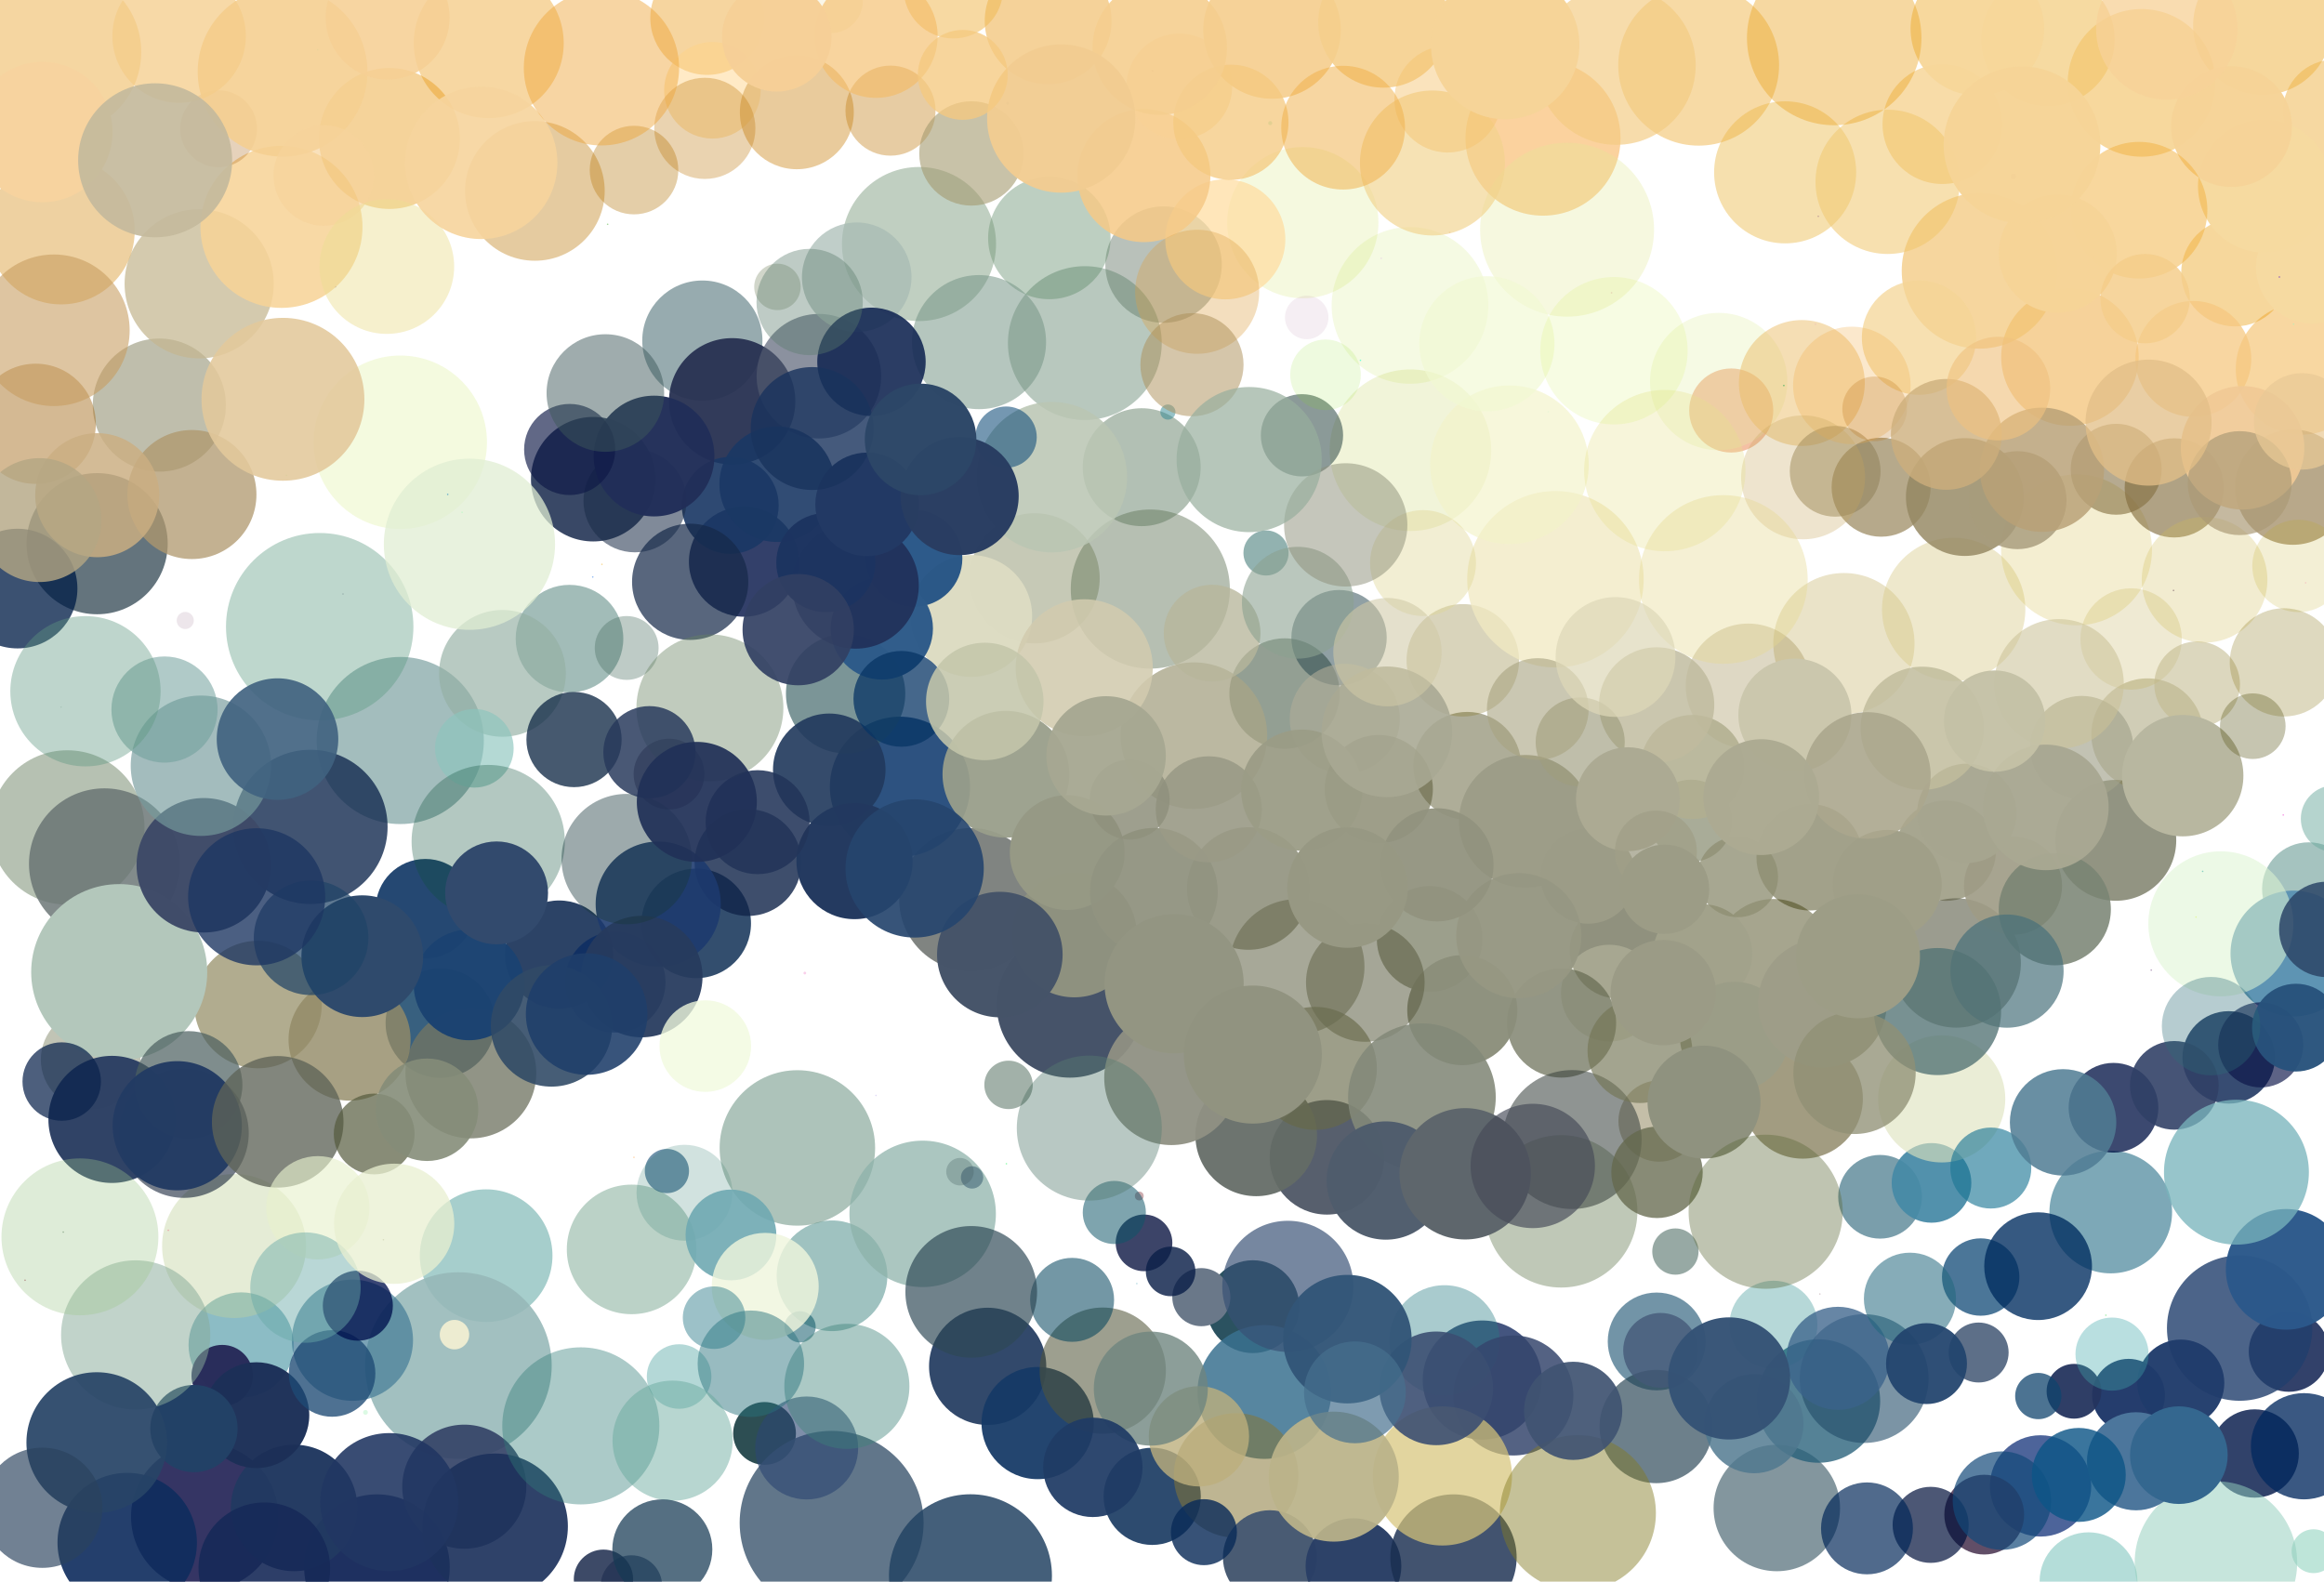 <?xml version="1.0" ?>
<svg xmlns="http://www.w3.org/2000/svg" version="1.1" width="3100" height="2110">
  <defs/>
  <g>
    <circle r="84.579" cx="1398.118" cy="27.883" stroke-width="2.0" fill="rgb(243, 197, 122)" opacity="0.762"/>
    <circle r="56.083" cx="2309.294" cy="547.626" stroke-width="2.0" fill="rgb(225, 87, 15)" opacity="0.378"/>
    <circle r="1.0" cx="447.353" cy="382.555" stroke-width="2.0" fill="rgb(73, 48, 166)" opacity="0.789"/>
    <circle r="73.666" cx="1713.503" cy="925.225" stroke-width="2.0" fill="rgb(44, 67, 44)" opacity="0.511"/>
    <circle r="71.983" cx="1957.168" cy="1021.704" stroke-width="2.0" fill="rgb(159, 158, 133)" opacity="0.843"/>
    <circle r="102.986" cx="89.762" cy="1103.893" stroke-width="2.0" fill="rgb(56, 85, 45)" opacity="0.367"/>
    <circle r="1.0" cx="1842.427" cy="344.646" stroke-width="2.0" fill="rgb(224, 144, 253)" opacity="0.32"/>
    <circle r="115.677" cx="533.911" cy="589.993" stroke-width="2.0" fill="rgb(172, 216, 7)" opacity="0.127"/>
    <circle r="71.719" cx="2981.252" cy="363.727" stroke-width="2.0" fill="rgb(233, 155, 7)" opacity="0.395"/>
    <circle r="94.191" cx="2459.607" cy="858.63" stroke-width="2.0" fill="rgb(215, 203, 151)" opacity="0.52"/>
    <circle r="1.0" cx="2427.505" cy="1726.288" stroke-width="2.0" fill="rgb(112, 69, 83)" opacity="0.285"/>
    <circle r="61.932" cx="1671.221" cy="1743.188" stroke-width="2.0" fill="rgb(43, 82, 96)" opacity="1.0"/>
    <circle r="65.242" cx="2209.827" cy="1789.571" stroke-width="2.0" fill="rgb(7, 67, 101)" opacity="0.57"/>
    <circle r="101.656" cx="2082.484" cy="1615.991" stroke-width="2.0" fill="rgb(42, 73, 14)" opacity="0.297"/>
    <circle r="100.672" cx="139.334" cy="1152.367" stroke-width="2.0" fill="rgb(104, 114, 114)" opacity="0.822"/>
    <circle r="88.791" cx="212.546" cy="540.428" stroke-width="2.0" fill="rgb(84, 81, 33)" opacity="0.374"/>
    <circle r="80.634" cx="2822.274" cy="1121.05" stroke-width="2.0" fill="rgb(133, 135, 115)" opacity="0.894"/>
    <circle r="66.325" cx="567.394" cy="1212.21" stroke-width="2.0" fill="rgb(19, 57, 102)" opacity="0.918"/>
    <circle r="30.094" cx="1688.733" cy="737.664" stroke-width="2.0" fill="rgb(93, 141, 138)" opacity="0.668"/>
    <circle r="75.841" cx="943.285" cy="24.066" stroke-width="2.0" fill="rgb(238, 178, 78)" opacity="0.541"/>
    <circle r="1.0" cx="1342.461" cy="1552.511" stroke-width="2.0" fill="rgb(95, 250, 136)" opacity="0.683"/>
    <circle r="89.222" cx="1686.561" cy="1857.025" stroke-width="2.0" fill="rgb(58, 113, 143)" opacity="0.851"/>
    <circle r="71.771" cx="759.654" cy="852.001" stroke-width="2.0" fill="rgb(82, 130, 122)" opacity="0.533"/>
    <circle r="64.599" cx="2158.476" cy="1267.518" stroke-width="2.0" fill="rgb(108, 109, 84)" opacity="0.753"/>
    <circle r="64.414" cx="950.301" cy="120.428" stroke-width="2.0" fill="rgb(255, 212, 134)" opacity="0.465"/>
    <circle r="78.645" cx="1522.926" cy="623.264" stroke-width="2.0" fill="rgb(99, 127, 102)" opacity="0.491"/>
    <circle r="97.659" cx="1427.173" cy="1339.982" stroke-width="2.0" fill="rgb(69, 82, 104)" opacity="0.992"/>
    <circle r="73.821" cx="1109.827" cy="1701.975" stroke-width="2.0" fill="rgb(50, 124, 120)" opacity="0.468"/>
    <circle r="84.346" cx="2370.107" cy="2011.761" stroke-width="2.0" fill="rgb(107, 130, 140)" opacity="0.839"/>
    <circle r="88.473" cx="648.476" cy="1675.128" stroke-width="2.0" fill="rgb(43, 137, 134)" opacity="0.415"/>
    <circle r="80.164" cx="936.873" cy="454.369" stroke-width="2.0" fill="rgb(101, 131, 137)" opacity="0.672"/>
    <circle r="1.0" cx="423.802" cy="66.412" stroke-width="2.0" fill="rgb(40, 254, 218)" opacity="0.545"/>
    <circle r="97.755" cx="1592.595" cy="981.409" stroke-width="2.0" fill="rgb(169, 165, 135)" opacity="0.778"/>
    <circle r="91.712" cx="2761.109" cy="476.353" stroke-width="2.0" fill="rgb(242, 188, 103)" opacity="0.662"/>
    <circle r="100.852" cx="1737.835" cy="297.07" stroke-width="2.0" fill="rgb(216, 232, 132)" opacity="0.255"/>
    <circle r="1.0" cx="1933.732" cy="309.94" stroke-width="2.0" fill="rgb(227, 103, 81)" opacity="0.344"/>
    <circle r="82.369" cx="2425.598" cy="1869.043" stroke-width="2.0" fill="rgb(39, 96, 121)" opacity="0.785"/>
    <circle r="86.822" cx="1380.083" cy="771.506" stroke-width="2.0" fill="rgb(185, 189, 166)" opacity="0.819"/>
    <circle r="99.466" cx="265.664" cy="378.638" stroke-width="2.0" fill="rgb(196, 183, 144)" opacity="0.727"/>
    <circle r="1.003" cx="1537.516" cy="94.604" stroke-width="2.0" fill="rgb(150, 56, 107)" opacity="0.79"/>
    <circle r="64.563" cx="2146.728" cy="1324.918" stroke-width="2.0" fill="rgb(201, 201, 174)" opacity="0.405"/>
    <circle r="72.947" cx="587.321" cy="1364.888" stroke-width="2.0" fill="rgb(27, 73, 108)" opacity="0.871"/>
    <circle r="77.663" cx="1552.076" cy="353.014" stroke-width="2.0" fill="rgb(128, 142, 130)" opacity="0.55"/>
    <circle r="63.597" cx="1786.171" cy="850.669" stroke-width="2.0" fill="rgb(34, 66, 75)" opacity="0.503"/>
    <circle r="68.912" cx="3114.215" cy="148.299" stroke-width="2.0" fill="rgb(237, 173, 56)" opacity="0.469"/>
    <circle r="73.406" cx="992.355" cy="749.344" stroke-width="2.0" fill="rgb(51, 64, 106)" opacity="1.0"/>
    <circle r="67.593" cx="2721.902" cy="1982.277" stroke-width="2.0" fill="rgb(0, 33, 111)" opacity="0.696"/>
    <circle r="97.11" cx="502.825" cy="2090.67" stroke-width="2.0" fill="rgb(30, 48, 96)" opacity="0.993"/>
    <circle r="66.992" cx="2595.519" cy="1134.832" stroke-width="2.0" fill="rgb(75, 74, 30)" opacity="0.492"/>
    <circle r="51.618" cx="2642.048" cy="1703.636" stroke-width="2.0" fill="rgb(18, 75, 119)" opacity="0.754"/>
    <circle r="91.582" cx="2292.555" cy="508.984" stroke-width="2.0" fill="rgb(226, 238, 167)" opacity="0.302"/>
    <circle r="80.082" cx="1634.444" cy="319.266" stroke-width="2.0" fill="rgb(255, 220, 158)" opacity="0.704"/>
    <circle r="81.761" cx="1665.204" cy="1185.313" stroke-width="2.0" fill="rgb(125, 127, 103)" opacity="0.768"/>
    <circle r="1.0" cx="1168.477" cy="1461.375" stroke-width="2.0" fill="rgb(84, 41, 213)" opacity="0.175"/>
    <circle r="66.452" cx="120.928" cy="1413.519" stroke-width="2.0" fill="rgb(157, 163, 139)" opacity="0.635"/>
    <circle r="1.074" cx="2791.998" cy="343.005" stroke-width="2.0" fill="rgb(249, 52, 114)" opacity="0.721"/>
    <circle r="75.539" cx="2209.222" cy="1903.086" stroke-width="2.0" fill="rgb(31, 60, 77)" opacity="0.649"/>
    <circle r="95.344" cx="1294.843" cy="1200.07" stroke-width="2.0" fill="rgb(95, 100, 97)" opacity="0.79"/>
    <circle r="102.599" cx="1447.062" cy="457.696" stroke-width="2.0" fill="rgb(87, 126, 103)" opacity="0.425"/>
    <circle r="58.921" cx="3007.508" cy="1939.048" stroke-width="2.0" fill="rgb(6, 26, 74)" opacity="0.824"/>
    <circle r="80.186" cx="2404.711" cy="1465.518" stroke-width="2.0" fill="rgb(100, 89, 45)" opacity="0.597"/>
    <circle r="37.793" cx="1526.015" cy="1658.054" stroke-width="2.0" fill="rgb(52, 61, 98)" opacity="0.96"/>
    <circle r="38.759" cx="1602.465" cy="1730.482" stroke-width="2.0" fill="rgb(106, 120, 137)" opacity="1.0"/>
    <circle r="1.0" cx="457.543" cy="792.431" stroke-width="2.0" fill="rgb(85, 74, 115)" opacity="0.329"/>
    <circle r="107.787" cx="1881.376" cy="600.641" stroke-width="2.0" fill="rgb(219, 226, 162)" opacity="0.41"/>
    <circle r="1.0" cx="511.455" cy="1653.886" stroke-width="2.0" fill="rgb(110, 115, 68)" opacity="0.622"/>
    <circle r="86.273" cx="2609.391" cy="1284.649" stroke-width="2.0" fill="rgb(88, 91, 68)" opacity="0.601"/>
    <circle r="87.277" cx="628.083" cy="1431.379" stroke-width="2.0" fill="rgb(113, 118, 100)" opacity="0.776"/>
    <circle r="72.168" cx="745.75" cy="1273.453" stroke-width="2.0" fill="rgb(14, 41, 81)" opacity="0.872"/>
    <circle r="81.258" cx="1295.502" cy="821.763" stroke-width="2.0" fill="rgb(221, 220, 194)" opacity="0.981"/>
    <circle r="71.008" cx="2413.945" cy="1143.616" stroke-width="2.0" fill="rgb(97, 95, 57)" opacity="0.588"/>
    <circle r="62.239" cx="3079.658" cy="1185.929" stroke-width="2.0" fill="rgb(96, 149, 143)" opacity="0.564"/>
    <circle r="78.179" cx="1317.432" cy="1822.77" stroke-width="2.0" fill="rgb(40, 64, 100)" opacity="0.946"/>
    <circle r="100.008" cx="651.935" cy="57.583" stroke-width="2.0" fill="rgb(232, 147, 1)" opacity="0.365"/>
    <circle r="55.825" cx="2507.819" cy="1596.566" stroke-width="2.0" fill="rgb(0, 70, 94)" opacity="0.52"/>
    <circle r="103.787" cx="2640.524" cy="361.321" stroke-width="2.0" fill="rgb(242, 196, 114)" opacity="0.685"/>
    <circle r="42.583" cx="835.925" cy="864.417" stroke-width="2.0" fill="rgb(70, 106, 92)" opacity="0.348"/>
    <circle r="83.936" cx="3059.244" cy="1272.063" stroke-width="2.0" fill="rgb(94, 148, 179)" opacity="1.0"/>
    <circle r="74.812" cx="2864.448" cy="979.803" stroke-width="2.0" fill="rgb(132, 124, 62)" opacity="0.375"/>
    <circle r="53.126" cx="2576.461" cy="1578.044" stroke-width="2.0" fill="rgb(70, 137, 166)" opacity="0.933"/>
    <circle r="93.5" cx="1200.443" cy="1049.613" stroke-width="2.0" fill="rgb(0, 45, 101)" opacity="0.824"/>
    <circle r="87.582" cx="3069.878" cy="492.304" stroke-width="2.0" fill="rgb(236, 150, 9)" opacity="0.381"/>
    <circle r="61.685" cx="2972.872" cy="1410.629" stroke-width="2.0" fill="rgb(2, 28, 77)" opacity="0.787"/>
    <circle r="98.257" cx="273.064" cy="2023.299" stroke-width="2.0" fill="rgb(0, 0, 60)" opacity="0.792"/>
    <circle r="85.051" cx="344.199" cy="1340.098" stroke-width="2.0" fill="rgb(96, 85, 25)" opacity="0.486"/>
    <circle r="58.69" cx="2365.607" cy="1767.229" stroke-width="2.0" fill="rgb(0, 118, 119)" opacity="0.289"/>
    <circle r="76.398" cx="1770.033" cy="1543.948" stroke-width="2.0" fill="rgb(78, 87, 101)" opacity="0.947"/>
    <circle r="70.22" cx="321.727" cy="1794.291" stroke-width="2.0" fill="rgb(87, 157, 170)" opacity="0.681"/>
    <circle r="1.0" cx="81.459" cy="943.334" stroke-width="2.0" fill="rgb(99, 133, 124)" opacity="0.21"/>
    <circle r="98.197" cx="81.509" cy="307.889" stroke-width="2.0" fill="rgb(210, 133, 6)" opacity="0.375"/>
    <circle r="70.53" cx="1907.052" cy="1252.613" stroke-width="2.0" fill="rgb(121, 124, 99)" opacity="0.732"/>
    <circle r="95.6" cx="2606.03" cy="812.993" stroke-width="2.0" fill="rgb(215, 200, 132)" opacity="0.412"/>
    <circle r="111.485" cx="533.899" cy="987.868" stroke-width="2.0" fill="rgb(61, 116, 116)" opacity="0.472"/>
    <circle r="84.287" cx="976.617" cy="535.367" stroke-width="2.0" fill="rgb(40, 50, 82)" opacity="0.953"/>
    <circle r="83.046" cx="791.306" cy="639.269" stroke-width="2.0" fill="rgb(47, 62, 94)" opacity="0.949"/>
    <circle r="1.0" cx="790.677" cy="769.74" stroke-width="2.0" fill="rgb(52, 127, 230)" opacity="0.545"/>
    <circle r="117.422" cx="159.017" cy="1296.867" stroke-width="2.0" fill="rgb(179, 199, 187)" opacity="1.0"/>
    <circle r="66.05" cx="2509.266" cy="649.96" stroke-width="2.0" fill="rgb(174, 160, 127)" opacity="0.899"/>
    <circle r="64.846" cx="1536.931" cy="1996.194" stroke-width="2.0" fill="rgb(44, 74, 110)" opacity="0.991"/>
    <circle r="64.552" cx="1219.164" cy="744.901" stroke-width="2.0" fill="rgb(34, 81, 132)" opacity="0.949"/>
    <circle r="1.0" cx="2869.551" cy="1294.17" stroke-width="2.0" fill="rgb(154, 130, 167)" opacity="0.765"/>
    <circle r="79.59" cx="1127.966" cy="925.44" stroke-width="2.0" fill="rgb(54, 93, 97)" opacity="0.654"/>
    <circle r="67.638" cx="2842.701" cy="852.478" stroke-width="2.0" fill="rgb(195, 175, 88)" opacity="0.264"/>
    <circle r="72.808" cx="2082.976" cy="1364.751" stroke-width="2.0" fill="rgb(101, 106, 82)" opacity="0.703"/>
    <circle r="83.406" cx="2332.022" cy="915.297" stroke-width="2.0" fill="rgb(146, 127, 60)" opacity="0.297"/>
    <circle r="94.148" cx="129.555" cy="725.31" stroke-width="2.0" fill="rgb(64, 83, 94)" opacity="0.808"/>
    <circle r="53.566" cx="3053.185" cy="1803.17" stroke-width="2.0" fill="rgb(1, 19, 70)" opacity="0.803"/>
    <circle r="1.0" cx="2929.264" cy="1223.426" stroke-width="2.0" fill="rgb(233, 255, 64)" opacity="0.835"/>
    <circle r="3.603" cx="2685.656" cy="235.218" stroke-width="2.0" fill="rgb(94, 88, 105)" opacity="0.648"/>
    <circle r="1.0" cx="84.387" cy="1643.66" stroke-width="2.0" fill="rgb(104, 132, 116)" opacity="0.703"/>
    <circle r="76.89" cx="3058.431" cy="649.893" stroke-width="2.0" fill="rgb(106, 73, 10)" opacity="0.475"/>
    <circle r="54.806" cx="2255.886" cy="1094.926" stroke-width="2.0" fill="rgb(114, 119, 86)" opacity="0.607"/>
    <circle r="1.059" cx="2149.643" cy="390.622" stroke-width="2.0" fill="rgb(204, 64, 135)" opacity="0.299"/>
    <circle r="81.683" cx="1399.726" cy="317.49" stroke-width="2.0" fill="rgb(90, 134, 100)" opacity="0.402"/>
    <circle r="41.876" cx="1019.82" cy="1912.272" stroke-width="2.0" fill="rgb(17, 54, 60)" opacity="0.877"/>
    <circle r="67.222" cx="820.53" cy="1310.289" stroke-width="2.0" fill="rgb(6, 41, 99)" opacity="0.711"/>
    <circle r="69.439" cx="2257.699" cy="1023.177" stroke-width="2.0" fill="rgb(177, 174, 143)" opacity="0.871"/>
    <circle r="81.797" cx="2815.555" cy="1616.927" stroke-width="2.0" fill="rgb(70, 131, 152)" opacity="0.696"/>
    <circle r="86.427" cx="842.509" cy="1666.776" stroke-width="2.0" fill="rgb(105, 156, 133)" opacity="0.456"/>
    <circle r="83.47" cx="1432.985" cy="1247.023" stroke-width="2.0" fill="rgb(142, 145, 127)" opacity="1.0"/>
    <circle r="30.866" cx="2234.828" cy="1669.641" stroke-width="2.0" fill="rgb(77, 109, 100)" opacity="0.584"/>
    <circle r="29.494" cx="889.601" cy="1562.222" stroke-width="2.0" fill="rgb(29, 82, 122)" opacity="0.632"/>
    <circle r="57.177" cx="2930.783" cy="912.885" stroke-width="2.0" fill="rgb(193, 184, 139)" opacity="0.556"/>
    <circle r="73.85" cx="625.751" cy="1313.889" stroke-width="2.0" fill="rgb(27, 66, 113)" opacity="0.983"/>
    <circle r="122.661" cx="1109.317" cy="2031.549" stroke-width="2.0" fill="rgb(69, 94, 117)" opacity="0.847"/>
    <circle r="68.207" cx="1176.28" cy="838.375" stroke-width="2.0" fill="rgb(45, 90, 137)" opacity="0.979"/>
    <circle r="75.991" cx="1062.892" cy="149.766" stroke-width="2.0" fill="rgb(218, 168, 91)" opacity="0.6"/>
    <circle r="88.536" cx="2034.681" cy="1095.726" stroke-width="2.0" fill="rgb(157, 157, 136)" opacity="0.997"/>
    <circle r="96.719" cx="2962.384" cy="1232.42" stroke-width="2.0" fill="rgb(221, 244, 209)" opacity="0.553"/>
    <circle r="74.821" cx="3084.184" cy="356.817" stroke-width="2.0" fill="rgb(246, 218, 161)" opacity="1.0"/>
    <circle r="68.842" cx="2776.802" cy="997.203" stroke-width="2.0" fill="rgb(161, 161, 138)" opacity="0.651"/>
    <circle r="106.122" cx="1534.415" cy="785.845" stroke-width="2.0" fill="rgb(97, 116, 87)" opacity="0.46"/>
    <circle r="96.032" cx="312.251" cy="1662.268" stroke-width="2.0" fill="rgb(191, 208, 157)" opacity="0.412"/>
    <circle r="124.447" cx="611.473" cy="1821.708" stroke-width="2.0" fill="rgb(150, 184, 184)" opacity="0.886"/>
    <circle r="47.232" cx="892.431" cy="1032.669" stroke-width="2.0" fill="rgb(37, 0, 16)" opacity="0.484"/>
    <circle r="84.383" cx="392.315" cy="2011.684" stroke-width="2.0" fill="rgb(34, 57, 97)" opacity="0.983"/>
    <circle r="102.881" cx="414.131" cy="1103.099" stroke-width="2.0" fill="rgb(19, 43, 80)" opacity="0.801"/>
    <circle r="88.739" cx="1525.808" cy="234.264" stroke-width="2.0" fill="rgb(245, 201, 135)" opacity="0.854"/>
    <circle r="92.567" cx="3018.005" cy="34.079" stroke-width="2.0" fill="rgb(239, 180, 72)" opacity="0.537"/>
    <circle r="63.446" cx="2118.455" cy="1168.811" stroke-width="2.0" fill="rgb(156, 156, 135)" opacity="1.0"/>
    <circle r="102.784" cx="1225.864" cy="325.548" stroke-width="2.0" fill="rgb(118, 151, 119)" opacity="0.454"/>
    <circle r="83.064" cx="1092.341" cy="501.859" stroke-width="2.0" fill="rgb(81, 90, 112)" opacity="0.666"/>
    <circle r="59.838" cx="2819.205" cy="1477.803" stroke-width="2.0" fill="rgb(0, 18, 69)" opacity="0.765"/>
    <circle r="64.647" cx="974.051" cy="674.181" stroke-width="2.0" fill="rgb(26, 56, 100)" opacity="0.907"/>
    <circle r="125.0" cx="426.456" cy="836.062" stroke-width="2.0" fill="rgb(91, 153, 127)" opacity="0.393"/>
    <circle r="1.0" cx="802.923" cy="752.852" stroke-width="2.0" fill="rgb(246, 206, 115)" opacity="0.771"/>
    <circle r="11.41" cx="247.098" cy="827.765" stroke-width="2.0" fill="rgb(149, 108, 140)" opacity="0.169"/>
    <circle r="108.091" cx="375.44" cy="302.648" stroke-width="2.0" fill="rgb(247, 211, 152)" opacity="0.864"/>
    <circle r="60.078" cx="1187.864" cy="147.598" stroke-width="2.0" fill="rgb(193, 123, 16)" opacity="0.386"/>
    <circle r="86.257" cx="245.538" cy="1511.774" stroke-width="2.0" fill="rgb(13, 27, 49)" opacity="0.572"/>
    <circle r="79.092" cx="2365.59" cy="1278.375" stroke-width="2.0" fill="rgb(60, 57, 7)" opacity="0.455"/>
    <circle r="84.563" cx="1341.807" cy="1032.912" stroke-width="2.0" fill="rgb(153, 158, 138)" opacity="0.949"/>
    <circle r="76.245" cx="2559.789" cy="450.432" stroke-width="2.0" fill="rgb(244, 213, 150)" opacity="0.741"/>
    <circle r="42.651" cx="1108.229" cy="1.552" stroke-width="2.0" fill="rgb(202, 176, 46)" opacity="0.104"/>
    <circle r="83.963" cx="2403.5" cy="510.952" stroke-width="2.0" fill="rgb(233, 186, 100)" opacity="0.484"/>
    <circle r="86.072" cx="255.999" cy="659.726" stroke-width="2.0" fill="rgb(176, 152, 109)" opacity="0.752"/>
    <circle r="65.453" cx="2685.167" cy="1181.621" stroke-width="2.0" fill="rgb(159, 156, 134)" opacity="0.911"/>
    <circle r="74.791" cx="2740.912" cy="1212.981" stroke-width="2.0" fill="rgb(121, 132, 115)" opacity="0.867"/>
    <circle r="73.056" cx="928.702" cy="1231.869" stroke-width="2.0" fill="rgb(48, 75, 108)" opacity="0.984"/>
    <circle r="74.832" cx="1384.094" cy="1898.47" stroke-width="2.0" fill="rgb(22, 58, 102)" opacity="0.939"/>
    <circle r="1.0" cx="2379.485" cy="514.324" stroke-width="2.0" fill="rgb(75, 176, 97)" opacity="0.819"/>
    <circle r="1.034" cx="2065.256" cy="549.445" stroke-width="2.0" fill="rgb(72, 243, 191)" opacity="0.195"/>
    <circle r="100.648" cx="2769.906" cy="733.541" stroke-width="2.0" fill="rgb(213, 191, 83)" opacity="0.262"/>
    <circle r="73.392" cx="1950.531" cy="1347.599" stroke-width="2.0" fill="rgb(139, 142, 123)" opacity="0.962"/>
    <circle r="84.79" cx="149.35" cy="1493.354" stroke-width="2.0" fill="rgb(44, 64, 99)" opacity="0.98"/>
    <circle r="79.468" cx="1977.22" cy="1841.064" stroke-width="2.0" fill="rgb(68, 85, 127)" opacity="1.0"/>
    <circle r="75.504" cx="2677.149" cy="1295.528" stroke-width="2.0" fill="rgb(71, 112, 122)" opacity="0.69"/>
    <circle r="81.098" cx="1675.656" cy="1514.681" stroke-width="2.0" fill="rgb(100, 108, 103)" opacity="0.938"/>
    <circle r="84.545" cx="670.228" cy="898.293" stroke-width="2.0" fill="rgb(149, 175, 163)" opacity="0.667"/>
    <circle r="56.753" cx="3015.651" cy="1393.906" stroke-width="2.0" fill="rgb(11, 20, 73)" opacity="0.663"/>
    <circle r="59.129" cx="2900.351" cy="1447.93" stroke-width="2.0" fill="rgb(48, 64, 102)" opacity="0.893"/>
    <circle r="78.582" cx="2620.91" cy="663.078" stroke-width="2.0" fill="rgb(149, 135, 98)" opacity="0.828"/>
    <circle r="73.581" cx="1926.795" cy="1788.128" stroke-width="2.0" fill="rgb(36, 122, 131)" opacity="0.394"/>
    <circle r="96.938" cx="2987.458" cy="1771.774" stroke-width="2.0" fill="rgb(33, 63, 108)" opacity="0.804"/>
    <circle r="71.233" cx="997.736" cy="1150.708" stroke-width="2.0" fill="rgb(17, 36, 74)" opacity="0.807"/>
    <circle r="84.768" cx="2590.083" cy="1465.982" stroke-width="2.0" fill="rgb(221, 226, 189)" opacity="0.625"/>
    <circle r="77.279" cx="2925.72" cy="478.824" stroke-width="2.0" fill="rgb(246, 200, 128)" opacity="0.736"/>
    <circle r="58.555" cx="3062.569" cy="1370.928" stroke-width="2.0" fill="rgb(40, 82, 123)" opacity="0.964"/>
    <circle r="77.054" cx="1036.656" cy="645.99" stroke-width="2.0" fill="rgb(26, 56, 101)" opacity="0.896"/>
    <circle r="75.009" cx="1951.265" cy="880.895" stroke-width="2.0" fill="rgb(135, 119, 40)" opacity="0.316"/>
    <circle r="79.8" cx="2590.928" cy="165.669" stroke-width="2.0" fill="rgb(235, 156, 11)" opacity="0.353"/>
    <circle r="48.616" cx="2839.296" cy="1861.415" stroke-width="2.0" fill="rgb(30, 55, 104)" opacity="0.968"/>
    <circle r="65.363" cx="2691.185" cy="667.241" stroke-width="2.0" fill="rgb(168, 156, 124)" opacity="0.822"/>
    <circle r="81.404" cx="466.304" cy="1386.916" stroke-width="2.0" fill="rgb(147, 138, 103)" opacity="0.81"/>
    <circle r="51.294" cx="291.59" cy="171.786" stroke-width="2.0" fill="rgb(170, 102, 24)" opacity="0.295"/>
    <circle r="20.845" cx="1067.189" cy="1770.095" stroke-width="2.0" fill="rgb(0, 78, 97)" opacity="0.511"/>
    <circle r="96.231" cx="2517.935" cy="242.587" stroke-width="2.0" fill="rgb(240, 198, 108)" opacity="0.542"/>
    <circle r="108.7" cx="1294.498" cy="2102.134" stroke-width="2.0" fill="rgb(36, 67, 99)" opacity="0.849"/>
    <circle r="68.706" cx="846.989" cy="668.13" stroke-width="2.0" fill="rgb(26, 44, 72)" opacity="0.551"/>
    <circle r="40.967" cx="296.372" cy="1835.119" stroke-width="2.0" fill="rgb(40, 44, 90)" opacity="0.987"/>
    <circle r="89.576" cx="1562.514" cy="1438.012" stroke-width="2.0" fill="rgb(143, 145, 131)" opacity="0.948"/>
    <circle r="66.284" cx="2623.509" cy="1085.076" stroke-width="2.0" fill="rgb(166, 165, 143)" opacity="0.957"/>
    <circle r="29.246" cx="3086.073" cy="2069.385" stroke-width="2.0" fill="rgb(82, 185, 155)" opacity="0.377"/>
    <circle r="117.685" cx="2074.823" cy="772.762" stroke-width="2.0" fill="rgb(241, 233, 194)" opacity="0.768"/>
    <circle r="1.0" cx="810.557" cy="299.207" stroke-width="2.0" fill="rgb(86, 179, 67)" opacity="0.532"/>
    <circle r="89.444" cx="1305.909" cy="456.406" stroke-width="2.0" fill="rgb(116, 147, 133)" opacity="0.53"/>
    <circle r="10.117" cx="1557.88" cy="549.707" stroke-width="2.0" fill="rgb(47, 133, 146)" opacity="0.502"/>
    <circle r="2.692" cx="1694.354" cy="164.243" stroke-width="2.0" fill="rgb(70, 194, 139)" opacity="0.429"/>
    <circle r="73.048" cx="1142.774" cy="369.827" stroke-width="2.0" fill="rgb(167, 187, 179)" opacity="0.708"/>
    <circle r="63.96" cx="913.047" cy="1591.187" stroke-width="2.0" fill="rgb(53, 129, 114)" opacity="0.223"/>
    <circle r="64.528" cx="1616.849" cy="844.634" stroke-width="2.0" fill="rgb(183, 182, 155)" opacity="0.777"/>
    <circle r="70.611" cx="341.944" cy="1887.925" stroke-width="2.0" fill="rgb(28, 48, 87)" opacity="0.975"/>
    <circle r="43.064" cx="905.856" cy="1836.355" stroke-width="2.0" fill="rgb(118, 185, 183)" opacity="0.543"/>
    <circle r="73.401" cx="1793.816" cy="958.964" stroke-width="2.0" fill="rgb(176, 172, 152)" opacity="0.597"/>
    <circle r="1.0" cx="2425.433" cy="288.568" stroke-width="2.0" fill="rgb(83, 45, 171)" opacity="0.678"/>
    <circle r="60.643" cx="2822.77" cy="626.029" stroke-width="2.0" fill="rgb(107, 82, 30)" opacity="0.49"/>
    <circle r="83.066" cx="1648.791" cy="1968.323" stroke-width="2.0" fill="rgb(135, 118, 53)" opacity="0.538"/>
    <circle r="79.109" cx="1821.2" cy="1310.703" stroke-width="2.0" fill="rgb(91, 93, 65)" opacity="0.543"/>
    <circle r="66.388" cx="1271.703" cy="-15.087" stroke-width="2.0" fill="rgb(240, 185, 86)" opacity="0.55"/>
    <circle r="80.059" cx="2018.69" cy="1861.639" stroke-width="2.0" fill="rgb(53, 70, 109)" opacity="0.846"/>
    <circle r="71.807" cx="251.53" cy="1447.355" stroke-width="2.0" fill="rgb(76, 96, 95)" opacity="0.714"/>
    <circle r="82.168" cx="2564.112" cy="971.539" stroke-width="2.0" fill="rgb(193, 188, 157)" opacity="0.849"/>
    <circle r="53.21" cx="2646.765" cy="2020.608" stroke-width="2.0" fill="rgb(65, 42, 72)" opacity="0.826"/>
    <circle r="76.566" cx="1423.578" cy="1137.378" stroke-width="2.0" fill="rgb(150, 153, 133)" opacity="0.996"/>
    <circle r="66.155" cx="2900.255" cy="650.863" stroke-width="2.0" fill="rgb(131, 108, 61)" opacity="0.63"/>
    <circle r="1.0" cx="3040.461" cy="369.54" stroke-width="2.0" fill="rgb(110, 44, 194)" opacity="0.692"/>
    <circle r="76.895" cx="2209.788" cy="940.436" stroke-width="2.0" fill="rgb(191, 186, 158)" opacity="0.831"/>
    <circle r="82.017" cx="1754.529" cy="1425.282" stroke-width="2.0" fill="rgb(103, 105, 72)" opacity="0.644"/>
    <circle r="85.176" cx="1539.182" cy="1189.716" stroke-width="2.0" fill="rgb(146, 148, 129)" opacity="0.954"/>
    <circle r="83.442" cx="877.993" cy="1206.095" stroke-width="2.0" fill="rgb(29, 58, 111)" opacity="0.887"/>
    <circle r="77.519" cx="920.631" cy="776.164" stroke-width="2.0" fill="rgb(21, 41, 73)" opacity="0.713"/>
    <circle r="91.766" cx="1696.745" cy="39.979" stroke-width="2.0" fill="rgb(245, 203, 136)" opacity="0.861"/>
    <circle r="93.002" cx="169.696" cy="2057.878" stroke-width="2.0" fill="rgb(15, 44, 94)" opacity="0.907"/>
    <circle r="36.521" cx="2766.519" cy="1856.034" stroke-width="2.0" fill="rgb(36, 52, 94)" opacity="0.948"/>
    <circle r="83.809" cx="2940.701" cy="773.479" stroke-width="2.0" fill="rgb(208, 185, 86)" opacity="0.281"/>
    <circle r="84.39" cx="1141.208" cy="780.978" stroke-width="2.0" fill="rgb(28, 32, 71)" opacity="0.667"/>
    <circle r="1.0" cx="2964.162" cy="1070.488" stroke-width="2.0" fill="rgb(240, 255, 79)" opacity="0.489"/>
    <circle r="70.743" cx="1612.381" cy="1079.678" stroke-width="2.0" fill="rgb(154, 154, 134)" opacity="0.91"/>
    <circle r="1.0" cx="3075.48" cy="777.496" stroke-width="2.0" fill="rgb(253, 156, 208)" opacity="0.458"/>
    <circle r="82.236" cx="1168.522" cy="48.339" stroke-width="2.0" fill="rgb(245, 187, 102)" opacity="0.629"/>
    <circle r="69.611" cx="1295.797" cy="204.701" stroke-width="2.0" fill="rgb(164, 154, 112)" opacity="0.609"/>
    <circle r="62.632" cx="1693.885" cy="2077.378" stroke-width="2.0" fill="rgb(73, 91, 115)" opacity="1.0"/>
    <circle r="66.15" cx="1101.608" cy="750.572" stroke-width="2.0" fill="rgb(29, 52, 96)" opacity="0.989"/>
    <circle r="63.864" cx="1805.383" cy="2089.313" stroke-width="2.0" fill="rgb(42, 63, 102)" opacity="0.982"/>
    <circle r="100.384" cx="1403.1" cy="636.533" stroke-width="2.0" fill="rgb(186, 197, 179)" opacity="0.865"/>
    <circle r="103.696" cx="1063.625" cy="1531.406" stroke-width="2.0" fill="rgb(86, 131, 112)" opacity="0.481"/>
    <circle r="105.771" cx="2013.44" cy="619.963" stroke-width="2.0" fill="rgb(243, 243, 200)" opacity="0.649"/>
    <circle r="66.908" cx="1599.241" cy="1916.116" stroke-width="2.0" fill="rgb(189, 176, 126)" opacity="0.797"/>
    <circle r="1.0" cx="2421.657" cy="432.554" stroke-width="2.0" fill="rgb(207, 64, 184)" opacity="0.142"/>
    <circle r="84.248" cx="1938.813" cy="2077.816" stroke-width="2.0" fill="rgb(26, 47, 81)" opacity="0.823"/>
    <circle r="63.506" cx="765.701" cy="986.605" stroke-width="2.0" fill="rgb(26, 49, 76)" opacity="0.802"/>
    <circle r="50.733" cx="2575.31" cy="2034.243" stroke-width="2.0" fill="rgb(0, 17, 59)" opacity="0.7"/>
    <circle r="85.872" cx="2486.638" cy="1839.114" stroke-width="2.0" fill="rgb(33, 74, 103)" opacity="0.593"/>
    <circle r="59.436" cx="2107.858" cy="989.914" stroke-width="2.0" fill="rgb(158, 156, 127)" opacity="0.658"/>
    <circle r="66.103" cx="2271.243" cy="1272.359" stroke-width="2.0" fill="rgb(162, 162, 139)" opacity="1.0"/>
    <circle r="54.197" cx="2213.013" cy="1495.595" stroke-width="2.0" fill="rgb(164, 155, 121)" opacity="0.645"/>
    <circle r="103.414" cx="2058.214" cy="184.305" stroke-width="2.0" fill="rgb(245, 138, 0)" opacity="0.382"/>
    <circle r="94.755" cx="2381.222" cy="229.922" stroke-width="2.0" fill="rgb(240, 202, 116)" opacity="0.581"/>
    <circle r="89.702" cx="271.86" cy="1154.331" stroke-width="2.0" fill="rgb(62, 75, 104)" opacity="0.981"/>
    <circle r="80.19" cx="47.64" cy="565.368" stroke-width="2.0" fill="rgb(171, 118, 42)" opacity="0.506"/>
    <circle r="90.113" cx="1729.972" cy="1289.624" stroke-width="2.0" fill="rgb(106, 108, 80)" opacity="0.589"/>
    <circle r="58.074" cx="2908.955" cy="1845.116" stroke-width="2.0" fill="rgb(32, 60, 107)" opacity="0.962"/>
    <circle r="109.621" cx="78.773" cy="69.315" stroke-width="2.0" fill="rgb(229, 144, 0)" opacity="0.368"/>
    <circle r="88.631" cx="3020.548" cy="248.24" stroke-width="2.0" fill="rgb(246, 218, 160)" opacity="1.0"/>
    <circle r="66.05" cx="2339.725" cy="1899.358" stroke-width="2.0" fill="rgb(79, 120, 143)" opacity="0.835"/>
    <circle r="107.272" cx="2265.853" cy="87.01" stroke-width="2.0" fill="rgb(240, 178, 66)" opacity="0.473"/>
    <circle r="80.539" cx="872.452" cy="608.385" stroke-width="2.0" fill="rgb(33, 47, 88)" opacity="0.974"/>
    <circle r="86.175" cx="236.441" cy="1501.798" stroke-width="2.0" fill="rgb(35, 59, 100)" opacity="0.965"/>
    <circle r="104.53" cx="1880.815" cy="407.454" stroke-width="2.0" fill="rgb(183, 221, 49)" opacity="0.135"/>
    <circle r="30.853" cx="2718.879" cy="1862.417" stroke-width="2.0" fill="rgb(16, 68, 109)" opacity="0.743"/>
    <circle r="88.925" cx="2731.883" cy="52.617" stroke-width="2.0" fill="rgb(242, 198, 109)" opacity="0.642"/>
    <circle r="72.299" cx="1162.456" cy="482.716" stroke-width="2.0" fill="rgb(23, 42, 85)" opacity="0.908"/>
    <circle r="91.427" cx="1446.274" cy="890.881" stroke-width="2.0" fill="rgb(209, 203, 174)" opacity="0.877"/>
    <circle r="86.398" cx="2746.538" cy="912.324" stroke-width="2.0" fill="rgb(203, 193, 151)" opacity="0.568"/>
    <circle r="116.023" cx="2090.355" cy="306.405" stroke-width="2.0" fill="rgb(225, 231, 148)" opacity="0.304"/>
    <circle r="58.259" cx="258.709" cy="1905.793" stroke-width="2.0" fill="rgb(34, 65, 102)" opacity="1.0"/>
    <circle r="89.089" cx="2637.596" cy="38.247" stroke-width="2.0" fill="rgb(246, 214, 153)" opacity="0.964"/>
    <circle r="70.852" cx="3073.305" cy="1929.366" stroke-width="2.0" fill="rgb(2, 41, 95)" opacity="0.775"/>
    <circle r="60.546" cx="975.043" cy="1647.507" stroke-width="2.0" fill="rgb(111, 168, 177)" opacity="0.902"/>
    <circle r="82.373" cx="2991.393" cy="597.393" stroke-width="2.0" fill="rgb(240, 202, 150)" opacity="0.927"/>
    <circle r="1.0" cx="33.423" cy="1707.899" stroke-width="2.0" fill="rgb(158, 47, 77)" opacity="0.638"/>
    <circle r="68.754" cx="2451.745" cy="1812.091" stroke-width="2.0" fill="rgb(59, 99, 139)" opacity="0.771"/>
    <circle r="53.995" cx="2655.526" cy="1558.233" stroke-width="2.0" fill="rgb(30, 119, 150)" opacity="0.629"/>
    <circle r="3.166" cx="487.509" cy="1884.193" stroke-width="2.0" fill="rgb(165, 242, 186)" opacity="0.394"/>
    <circle r="94.016" cx="519.412" cy="184.75" stroke-width="2.0" fill="rgb(232, 148, 11)" opacity="0.411"/>
    <circle r="83.734" cx="1333.691" cy="1273.448" stroke-width="2.0" fill="rgb(69, 83, 105)" opacity="0.986"/>
    <circle r="69.338" cx="2987.569" cy="644.521" stroke-width="2.0" fill="rgb(172, 154, 118)" opacity="0.688"/>
    <circle r="93.641" cx="268.007" cy="1021.541" stroke-width="2.0" fill="rgb(118, 155, 157)" opacity="0.666"/>
    <circle r="114.202" cx="626.206" cy="726.05" stroke-width="2.0" fill="rgb(224, 237, 211)" opacity="0.736"/>
    <circle r="82.757" cx="619.313" cy="1983.311" stroke-width="2.0" fill="rgb(52, 68, 103)" opacity="0.921"/>
    <circle r="83.453" cx="2025.964" cy="1248.245" stroke-width="2.0" fill="rgb(150, 151, 131)" opacity="0.971"/>
    <circle r="87.144" cx="1845.477" cy="29.823" stroke-width="2.0" fill="rgb(245, 207, 141)" opacity="0.896"/>
    <circle r="69.304" cx="2171.482" cy="1066.197" stroke-width="2.0" fill="rgb(172, 170, 147)" opacity="1.0"/>
    <circle r="84.194" cx="1471.003" cy="1828.528" stroke-width="2.0" fill="rgb(81, 85, 57)" opacity="0.566"/>
    <circle r="1.0" cx="382.093" cy="634.138" stroke-width="2.0" fill="rgb(157, 255, 158)" opacity="0.66"/>
    <circle r="82.739" cx="129.712" cy="660.61" stroke-width="2.0" fill="rgb(203, 174, 130)" opacity="0.837"/>
    <circle r="97.095" cx="660.409" cy="2036.157" stroke-width="2.0" fill="rgb(29, 49, 92)" opacity="0.916"/>
    <circle r="80.827" cx="470.117" cy="1787.949" stroke-width="2.0" fill="rgb(68, 124, 152)" opacity="0.707"/>
    <circle r="72.159" cx="1839.161" cy="1052.629" stroke-width="2.0" fill="rgb(104, 104, 71)" opacity="0.637"/>
    <circle r="70.518" cx="1573.119" cy="115.219" stroke-width="2.0" fill="rgb(249, 209, 150)" opacity="0.563"/>
    <circle r="97.671" cx="1230.75" cy="1619.363" stroke-width="2.0" fill="rgb(141, 177, 169)" opacity="0.732"/>
    <circle r="75.058" cx="1106.158" cy="1026.964" stroke-width="2.0" fill="rgb(34, 58, 93)" opacity="0.908"/>
    <circle r="63.886" cx="1202.331" cy="932.301" stroke-width="2.0" fill="rgb(7, 53, 100)" opacity="0.748"/>
    <circle r="92.828" cx="1566.163" cy="1312.371" stroke-width="2.0" fill="rgb(147, 149, 130)" opacity="1.0"/>
    <circle r="108.636" cx="377.424" cy="532.679" stroke-width="2.0" fill="rgb(227, 201, 155)" opacity="0.881"/>
    <circle r="81.033" cx="856.078" cy="1302.814" stroke-width="2.0" fill="rgb(39, 59, 94)" opacity="0.939"/>
    <circle r="1.0" cx="2938.151" cy="1162.463" stroke-width="2.0" fill="rgb(105, 196, 178)" opacity="0.757"/>
    <circle r="63.67" cx="3103.759" cy="1239.875" stroke-width="2.0" fill="rgb(45, 70, 104)" opacity="0.859"/>
    <circle r="76.841" cx="1641.869" cy="163.13" stroke-width="2.0" fill="rgb(244, 201, 127)" opacity="0.752"/>
    <circle r="104.769" cx="774.759" cy="1902.199" stroke-width="2.0" fill="rgb(48, 124, 120)" opacity="0.404"/>
    <circle r="82.863" cx="2723.789" cy="626.677" stroke-width="2.0" fill="rgb(184, 161, 119)" opacity="0.835"/>
    <circle r="82.735" cx="1596.907" cy="389.241" stroke-width="2.0" fill="rgb(221, 162, 67)" opacity="0.344"/>
    <circle r="92.826" cx="1924.026" cy="1968.968" stroke-width="2.0" fill="rgb(215, 197, 121)" opacity="0.712"/>
    <circle r="61.631" cx="3065.972" cy="754.984" stroke-width="2.0" fill="rgb(190, 167, 24)" opacity="0.181"/>
    <circle r="113.207" cx="376.935" cy="95.722" stroke-width="2.0" fill="rgb(245, 207, 145)" opacity="0.896"/>
    <circle r="59.08" cx="845.722" cy="226.896" stroke-width="2.0" fill="rgb(207, 167, 99)" opacity="0.555"/>
    <circle r="57.746" cx="442.983" cy="1832.266" stroke-width="2.0" fill="rgb(30, 74, 116)" opacity="0.783"/>
    <circle r="67.852" cx="2051.243" cy="945.891" stroke-width="2.0" fill="rgb(169, 164, 129)" opacity="0.606"/>
    <circle r="60.551" cx="2447.953" cy="628.715" stroke-width="2.0" fill="rgb(141, 126, 86)" opacity="0.504"/>
    <circle r="82.656" cx="517.054" cy="23.414" stroke-width="2.0" fill="rgb(246, 208, 148)" opacity="0.876"/>
    <circle r="40.909" cx="1342.022" cy="583.17" stroke-width="2.0" fill="rgb(18, 77, 122)" opacity="0.584"/>
    <circle r="1.0" cx="845.631" cy="1543.922" stroke-width="2.0" fill="rgb(255, 167, 78)" opacity="0.474"/>
    <circle r="98.499" cx="2856.648" cy="110.545" stroke-width="2.0" fill="rgb(242, 197, 108)" opacity="0.667"/>
    <circle r="69.094" cx="1156.645" cy="672.852" stroke-width="2.0" fill="rgb(34, 57, 100)" opacity="1.0"/>
    <circle r="48.759" cx="2817.252" cy="1806.454" stroke-width="2.0" fill="rgb(64, 168, 170)" opacity="0.365"/>
    <circle r="75.449" cx="1916.836" cy="1153.733" stroke-width="2.0" fill="rgb(146, 147, 127)" opacity="0.947"/>
    <circle r="76.046" cx="1535.084" cy="1852.487" stroke-width="2.0" fill="rgb(111, 133, 127)" opacity="0.794"/>
    <circle r="96.694" cx="1910.733" cy="217.436" stroke-width="2.0" fill="rgb(242, 210, 140)" opacity="0.65"/>
    <circle r="80.461" cx="3049.517" cy="1693.362" stroke-width="2.0" fill="rgb(43, 88, 138)" opacity="0.976"/>
    <circle r="77.484" cx="1139.847" cy="1148.734" stroke-width="2.0" fill="rgb(35, 57, 95)" opacity="0.992"/>
    <circle r="28.992" cx="1743.026" cy="423.489" stroke-width="2.0" fill="rgb(150, 86, 136)" opacity="0.101"/>
    <circle r="72.813" cx="2313.615" cy="1382.576" stroke-width="2.0" fill="rgb(155, 157, 135)" opacity="1.0"/>
    <circle r="87.75" cx="370.426" cy="1496.575" stroke-width="2.0" fill="rgb(94, 100, 88)" opacity="0.775"/>
    <circle r="1.0" cx="1516.412" cy="1712.396" stroke-width="2.0" fill="rgb(59, 158, 179)" opacity="0.37"/>
    <circle r="67.078" cx="431.914" cy="234.14" stroke-width="2.0" fill="rgb(246, 210, 155)" opacity="0.679"/>
    <circle r="98.472" cx="1896.728" cy="1463.683" stroke-width="2.0" fill="rgb(131, 137, 121)" opacity="0.884"/>
    <circle r="72.183" cx="3046.469" cy="883.646" stroke-width="2.0" fill="rgb(142, 122, 32)" opacity="0.287"/>
    <circle r="78.356" cx="2470.174" cy="514.169" stroke-width="2.0" fill="rgb(239, 172, 75)" opacity="0.285"/>
    <circle r="52.44" cx="632.731" cy="998.255" stroke-width="2.0" fill="rgb(140, 197, 189)" opacity="0.65"/>
    <circle r="84.069" cx="2865.949" cy="563.816" stroke-width="2.0" fill="rgb(226, 191, 135)" opacity="0.76"/>
    <circle r="71.346" cx="1020.705" cy="1716.073" stroke-width="2.0" fill="rgb(239, 246, 221)" opacity="0.813"/>
    <circle r="1.914" cx="1344.105" cy="137.91" stroke-width="2.0" fill="rgb(107, 154, 161)" opacity="0.7"/>
    <circle r="41.026" cx="842.248" cy="2115.878" stroke-width="2.0" fill="rgb(43, 56, 96)" opacity="0.659"/>
    <circle r="68.923" cx="423.969" cy="1611.229" stroke-width="2.0" fill="rgb(232, 241, 206)" opacity="0.633"/>
    <circle r="80.861" cx="1736.388" cy="1054.159" stroke-width="2.0" fill="rgb(155, 156, 134)" opacity="0.947"/>
    <circle r="80.596" cx="2976.607" cy="168.889" stroke-width="2.0" fill="rgb(246, 212, 152)" opacity="0.981"/>
    <circle r="82.642" cx="2405.151" cy="636.818" stroke-width="2.0" fill="rgb(199, 167, 91)" opacity="0.298"/>
    <circle r="78.902" cx="1848.529" cy="1574.892" stroke-width="2.0" fill="rgb(79, 92, 108)" opacity="0.978"/>
    <circle r="87.127" cx="1849.979" cy="976.283" stroke-width="2.0" fill="rgb(169, 169, 147)" opacity="0.889"/>
    <circle r="61.435" cx="2547.699" cy="1732.586" stroke-width="2.0" fill="rgb(34, 104, 125)" opacity="0.545"/>
    <circle r="87.458" cx="1717.842" cy="1716.055" stroke-width="2.0" fill="rgb(56, 81, 117)" opacity="0.687"/>
    <circle r="69.351" cx="1010.581" cy="1096.823" stroke-width="2.0" fill="rgb(35, 53, 89)" opacity="0.878"/>
    <circle r="72.642" cx="2517.398" cy="1179.863" stroke-width="2.0" fill="rgb(160, 159, 136)" opacity="1.0"/>
    <circle r="60.77" cx="759.888" cy="599.646" stroke-width="2.0" fill="rgb(13, 23, 69)" opacity="0.65"/>
    <circle r="92.665" cx="2097.11" cy="1520.224" stroke-width="2.0" fill="rgb(56, 65, 62)" opacity="0.562"/>
    <circle r="65.238" cx="2785.898" cy="2109.431" stroke-width="2.0" fill="rgb(141, 204, 197)" opacity="0.649"/>
    <circle r="1.0" cx="1540.309" cy="2132.844" stroke-width="2.0" fill="rgb(233, 216, 101)" opacity="0.847"/>
    <circle r="1.0" cx="1814.722" cy="480.702" stroke-width="2.0" fill="rgb(80, 255, 212)" opacity="0.8"/>
    <circle r="75.808" cx="1915.778" cy="1852.125" stroke-width="2.0" fill="rgb(60, 79, 114)" opacity="0.895"/>
    <circle r="44.026" cx="1605.908" cy="2044.015" stroke-width="2.0" fill="rgb(11, 43, 89)" opacity="0.813"/>
    <circle r="1.0" cx="224.482" cy="1641.274" stroke-width="2.0" fill="rgb(244, 44, 88)" opacity="0.352"/>
    <circle r="68.808" cx="1589.973" cy="486.517" stroke-width="2.0" fill="rgb(172, 142, 86)" opacity="0.502"/>
    <circle r="99.529" cx="180.98" cy="1780.878" stroke-width="2.0" fill="rgb(137, 171, 153)" opacity="0.516"/>
    <circle r="14.928" cx="1296.638" cy="1570.724" stroke-width="2.0" fill="rgb(63, 100, 116)" opacity="0.567"/>
    <circle r="18.355" cx="1280.534" cy="1563.112" stroke-width="2.0" fill="rgb(67, 91, 93)" opacity="0.291"/>
    <circle r="85.741" cx="1797.253" cy="1786.49" stroke-width="2.0" fill="rgb(50, 85, 119)" opacity="0.963"/>
    <circle r="89.824" cx="515.986" cy="355.61" stroke-width="2.0" fill="rgb(236, 222, 146)" opacity="0.459"/>
    <circle r="91.151" cx="2853.264" cy="280.449" stroke-width="2.0" fill="rgb(240, 178, 66)" opacity="0.519"/>
    <circle r="1.831" cx="1073.56" cy="1298.116" stroke-width="2.0" fill="rgb(238, 128, 198)" opacity="0.363"/>
    <circle r="75.405" cx="2394.223" cy="954.038" stroke-width="2.0" fill="rgb(203, 199, 173)" opacity="1.0"/>
    <circle r="80.952" cx="2911.532" cy="1034.789" stroke-width="2.0" fill="rgb(184, 183, 160)" opacity="0.997"/>
    <circle r="79.823" cx="23.429" cy="785.195" stroke-width="2.0" fill="rgb(0, 29, 71)" opacity="0.769"/>
    <circle r="5.891" cx="1519.685" cy="1595.549" stroke-width="2.0" fill="rgb(174, 122, 127)" opacity="0.619"/>
    <circle r="30.98" cx="1037.021" cy="382.725" stroke-width="2.0" fill="rgb(121, 136, 101)" opacity="0.346"/>
    <circle r="65.631" cx="2949.318" cy="1368.943" stroke-width="2.0" fill="rgb(45, 109, 121)" opacity="0.344"/>
    <circle r="54.88" cx="1736.714" cy="580.698" stroke-width="2.0" fill="rgb(59, 84, 80)" opacity="0.589"/>
    <circle r="54.751" cx="2208.818" cy="1136.14" stroke-width="2.0" fill="rgb(160, 159, 136)" opacity="0.767"/>
    <circle r="42.091" cx="1486.396" cy="1617.494" stroke-width="2.0" fill="rgb(14, 86, 104)" opacity="0.532"/>
    <circle r="81.074" cx="370.168" cy="985.982" stroke-width="2.0" fill="rgb(64, 98, 127)" opacity="0.91"/>
    <circle r="60.962" cx="2210.311" cy="1563.983" stroke-width="2.0" fill="rgb(101, 105, 78)" opacity="0.766"/>
    <circle r="104.647" cx="106.623" cy="1650.028" stroke-width="2.0" fill="rgb(159, 201, 141)" opacity="0.341"/>
    <circle r="1.0" cx="597.211" cy="659.557" stroke-width="2.0" fill="rgb(71, 159, 197)" opacity="0.772"/>
    <circle r="108.37" cx="2955.846" cy="2084.504" stroke-width="2.0" fill="rgb(145, 206, 187)" opacity="0.517"/>
    <circle r="19.652" cx="606.233" cy="1780.496" stroke-width="2.0" fill="rgb(255, 247, 213)" opacity="0.801"/>
    <circle r="74.572" cx="1731.189" cy="804.066" stroke-width="2.0" fill="rgb(138, 160, 144)" opacity="0.593"/>
    <circle r="67.481" cx="940.176" cy="171.241" stroke-width="2.0" fill="rgb(187, 116, 5)" opacity="0.316"/>
    <circle r="104.077" cx="2104.74" cy="2018.615" stroke-width="2.0" fill="rgb(132, 122, 36)" opacity="0.467"/>
    <circle r="1.0" cx="2899.284" cy="787.695" stroke-width="2.0" fill="rgb(78, 40, 64)" opacity="0.476"/>
    <circle r="53.836" cx="2317.948" cy="1169.782" stroke-width="2.0" fill="rgb(143, 143, 116)" opacity="0.789"/>
    <circle r="80.413" cx="1797.492" cy="1184.027" stroke-width="2.0" fill="rgb(151, 152, 131)" opacity="0.99"/>
    <circle r="46.727" cx="477.321" cy="1741.85" stroke-width="2.0" fill="rgb(0, 17, 78)" opacity="0.778"/>
    <circle r="81.187" cx="483.25" cy="1275.629" stroke-width="2.0" fill="rgb(47, 74, 108)" opacity="1.0"/>
    <circle r="70.971" cx="2751.948" cy="1497.278" stroke-width="2.0" fill="rgb(80, 124, 148)" opacity="0.853"/>
    <circle r="78.752" cx="2744.892" cy="338.394" stroke-width="2.0" fill="rgb(246, 211, 151)" opacity="0.992"/>
    <circle r="70.678" cx="1898.157" cy="751.17" stroke-width="2.0" fill="rgb(224, 214, 148)" opacity="0.409"/>
    <circle r="76.425" cx="414.981" cy="1251.062" stroke-width="2.0" fill="rgb(32, 68, 102)" opacity="0.714"/>
    <circle r="56.002" cx="1430.084" cy="1734.079" stroke-width="2.0" fill="rgb(1, 66, 92)" opacity="0.549"/>
    <circle r="116.383" cx="2446.675" cy="50.713" stroke-width="2.0" fill="rgb(235, 166, 36)" opacity="0.426"/>
    <circle r="53.886" cx="499.123" cy="1512.786" stroke-width="2.0" fill="rgb(85, 91, 61)" opacity="0.697"/>
    <circle r="71.195" cx="1931.202" cy="132.257" stroke-width="2.0" fill="rgb(244, 194, 110)" opacity="0.458"/>
    <circle r="92.213" cx="1220.04" cy="1158.549" stroke-width="2.0" fill="rgb(37, 69, 109)" opacity="0.917"/>
    <circle r="65.432" cx="2849.236" cy="1949.424" stroke-width="2.0" fill="rgb(76, 118, 156)" opacity="1.0"/>
    <circle r="73.614" cx="407.468" cy="1717.733" stroke-width="2.0" fill="rgb(105, 169, 168)" opacity="0.461"/>
    <circle r="66.299" cx="1457.756" cy="1957.529" stroke-width="2.0" fill="rgb(32, 59, 101)" opacity="0.931"/>
    <circle r="53.349" cx="1506.885" cy="1066.673" stroke-width="2.0" fill="rgb(144, 145, 125)" opacity="0.87"/>
    <circle r="94.284" cx="2890.321" cy="38.671" stroke-width="2.0" fill="rgb(247, 210, 152)" opacity="0.767"/>
    <circle r="107.601" cx="2220.691" cy="627.818" stroke-width="2.0" fill="rgb(231, 224, 141)" opacity="0.322"/>
    <circle r="83.75" cx="2728.984" cy="1077.112" stroke-width="2.0" fill="rgb(169, 168, 146)" opacity="0.969"/>
    <circle r="68.672" cx="1076.051" cy="1931.68" stroke-width="2.0" fill="rgb(43, 69, 113)" opacity="0.609"/>
    <circle r="70.805" cx="219.425" cy="946.56" stroke-width="2.0" fill="rgb(111, 158, 154)" opacity="0.544"/>
    <circle r="65.13" cx="2906.411" cy="1941.26" stroke-width="2.0" fill="rgb(52, 103, 143)" opacity="1.0"/>
    <circle r="78.346" cx="1313.59" cy="935.781" stroke-width="2.0" fill="rgb(195, 198, 170)" opacity="0.875"/>
    <circle r="43.754" cx="3005.006" cy="968.77" stroke-width="2.0" fill="rgb(90, 89, 26)" opacity="0.346"/>
    <circle r="1.0" cx="2809.039" cy="1754.563" stroke-width="2.0" fill="rgb(79, 222, 93)" opacity="0.506"/>
    <circle r="78.767" cx="1280.072" cy="661.825" stroke-width="2.0" fill="rgb(41, 61, 97)" opacity="0.986"/>
    <circle r="104.52" cx="2697.184" cy="193.218" stroke-width="2.0" fill="rgb(246, 212, 151)" opacity="0.973"/>
    <circle r="84.413" cx="2490.912" cy="1034.482" stroke-width="2.0" fill="rgb(171, 167, 142)" opacity="0.904"/>
    <circle r="102.198" cx="651.229" cy="1122.638" stroke-width="2.0" fill="rgb(13, 81, 58)" opacity="0.313"/>
    <circle r="80.164" cx="525.788" cy="1632.572" stroke-width="2.0" fill="rgb(232, 239, 209)" opacity="0.752"/>
    <circle r="69.869" cx="2187.459" cy="1401.596" stroke-width="2.0" fill="rgb(116, 118, 87)" opacity="0.663"/>
    <circle r="80.967" cx="735.652" cy="1368.651" stroke-width="2.0" fill="rgb(49, 74, 102)" opacity="0.894"/>
    <circle r="89.722" cx="1547.022" cy="63.569" stroke-width="2.0" fill="rgb(245, 206, 142)" opacity="0.898"/>
    <circle r="82.541" cx="1791.619" cy="170.326" stroke-width="2.0" fill="rgb(241, 176, 75)" opacity="0.516"/>
    <circle r="1.0" cx="3059.398" cy="432.472" stroke-width="2.0" fill="rgb(138, 250, 199)" opacity="0.46"/>
    <circle r="68.356" cx="569.62" cy="1480.483" stroke-width="2.0" fill="rgb(133, 140, 120)" opacity="0.898"/>
    <circle r="93.142" cx="713.476" cy="254.699" stroke-width="2.0" fill="rgb(190, 122, 15)" opacity="0.392"/>
    <circle r="33.058" cx="1561.51" cy="1696.139" stroke-width="2.0" fill="rgb(12, 32, 73)" opacity="0.821"/>
    <circle r="83.43" cx="1129.65" cy="1849.469" stroke-width="2.0" fill="rgb(62, 130, 121)" opacity="0.431"/>
    <circle r="70.915" cx="1079.988" cy="402.875" stroke-width="2.0" fill="rgb(90, 123, 108)" opacity="0.393"/>
    <circle r="39.991" cx="2639.318" cy="1804.332" stroke-width="2.0" fill="rgb(70, 91, 119)" opacity="0.873"/>
    <circle r="93.769" cx="129.025" cy="1924.402" stroke-width="2.0" fill="rgb(39, 68, 102)" opacity="0.929"/>
    <circle r="78.416" cx="807.504" cy="524.311" stroke-width="2.0" fill="rgb(61, 88, 89)" opacity="0.496"/>
    <circle r="85.864" cx="2430.956" cy="1338.193" stroke-width="2.0" fill="rgb(158, 157, 136)" opacity="1.0"/>
    <circle r="82.243" cx="1795.066" cy="700.228" stroke-width="2.0" fill="rgb(140, 141, 120)" opacity="0.502"/>
    <circle r="49.847" cx="2215.053" cy="1801.395" stroke-width="2.0" fill="rgb(69, 89, 120)" opacity="0.791"/>
    <circle r="68.632" cx="662.416" cy="1191.164" stroke-width="2.0" fill="rgb(50, 74, 109)" opacity="1.0"/>
    <circle r="1.0" cx="616.414" cy="683.466" stroke-width="2.0" fill="rgb(143, 255, 173)" opacity="0.352"/>
    <circle r="71.864" cx="2718.642" cy="1689.135" stroke-width="2.0" fill="rgb(0, 45, 96)" opacity="0.788"/>
    <circle r="43.14" cx="2500.655" cy="545.454" stroke-width="2.0" fill="rgb(188, 116, 24)" opacity="0.262"/>
    <circle r="44.47" cx="3113.558" cy="1092.205" stroke-width="2.0" fill="rgb(109, 170, 159)" opacity="0.501"/>
    <circle r="65.496" cx="2098.472" cy="1882.138" stroke-width="2.0" fill="rgb(64, 84, 114)" opacity="0.923"/>
    <circle r="75.335" cx="2273.019" cy="1470.277" stroke-width="2.0" fill="rgb(143, 146, 127)" opacity="1.0"/>
    <circle r="39.561" cx="804.95" cy="2106.802" stroke-width="2.0" fill="rgb(30, 45, 78)" opacity="0.858"/>
    <circle r="52.323" cx="82.32" cy="1442.851" stroke-width="2.0" fill="rgb(10, 35, 76)" opacity="0.723"/>
    <circle r="106.009" cx="2155.906" cy="87.208" stroke-width="2.0" fill="rgb(244, 203, 131)" opacity="0.669"/>
    <circle r="81.979" cx="1083.335" cy="571.685" stroke-width="2.0" fill="rgb(25, 51, 93)" opacity="0.808"/>
    <circle r="86.971" cx="835.96" cy="1146.073" stroke-width="2.0" fill="rgb(24, 56, 60)" opacity="0.424"/>
    <circle r="77.239" cx="2349.31" cy="1063.419" stroke-width="2.0" fill="rgb(173, 171, 146)" opacity="0.99"/>
    <circle r="84.752" cx="2584.509" cy="1349.477" stroke-width="2.0" fill="rgb(84, 115, 117)" opacity="0.782"/>
    <circle r="92.041" cx="519.302" cy="2003.854" stroke-width="2.0" fill="rgb(33, 55, 98)" opacity="0.887"/>
    <circle r="64.354" cx="3070.83" cy="562.136" stroke-width="2.0" fill="rgb(234, 201, 150)" opacity="0.719"/>
    <circle r="47.102" cx="1768.109" cy="500.003" stroke-width="2.0" fill="rgb(129, 214, 28)" opacity="0.14"/>
    <circle r="91.451" cx="342.356" cy="1196.377" stroke-width="2.0" fill="rgb(30, 54, 98)" opacity="0.794"/>
    <circle r="102.789" cx="2355.229" cy="1616.533" stroke-width="2.0" fill="rgb(90, 104, 55)" opacity="0.39"/>
    <circle r="112.507" cx="2298.771" cy="773.042" stroke-width="2.0" fill="rgb(231, 217, 146)" opacity="0.387"/>
    <circle r="101.634" cx="641.882" cy="217.267" stroke-width="2.0" fill="rgb(246, 212, 157)" opacity="0.908"/>
    <circle r="65.686" cx="2670.4" cy="2001.914" stroke-width="2.0" fill="rgb(19, 73, 121)" opacity="0.7"/>
    <circle r="98.902" cx="1415.586" cy="158.137" stroke-width="2.0" fill="rgb(242, 205, 145)" opacity="0.962"/>
    <circle r="80.173" cx="56.503" cy="2011.445" stroke-width="2.0" fill="rgb(43, 67, 94)" opacity="0.665"/>
    <circle r="67.612" cx="2660.723" cy="961.995" stroke-width="2.0" fill="rgb(196, 192, 165)" opacity="0.96"/>
    <circle r="59.975" cx="1284.256" cy="99.909" stroke-width="2.0" fill="rgb(244, 200, 128)" opacity="0.777"/>
    <circle r="96.656" cx="2983.2" cy="1563.769" stroke-width="2.0" fill="rgb(120, 180, 188)" opacity="0.768"/>
    <circle r="73.041" cx="1036.137" cy="49.107" stroke-width="2.0" fill="rgb(246, 208, 151)" opacity="0.985"/>
    <circle r="90.165" cx="1983.329" cy="458.644" stroke-width="2.0" fill="rgb(241, 248, 210)" opacity="0.643"/>
    <circle r="98.007" cx="946.943" cy="944.351" stroke-width="2.0" fill="rgb(105, 129, 96)" opacity="0.417"/>
    <circle r="70.977" cx="1001.574" cy="1819.281" stroke-width="2.0" fill="rgb(41, 113, 124)" opacity="0.477"/>
    <circle r="61.089" cx="940.807" cy="1395.554" stroke-width="2.0" fill="rgb(240, 249, 221)" opacity="0.785"/>
    <circle r="72.279" cx="1850.796" cy="870.01" stroke-width="2.0" fill="rgb(208, 201, 166)" opacity="0.572"/>
    <circle r="41.712" cx="952.503" cy="1757.852" stroke-width="2.0" fill="rgb(36, 118, 133)" opacity="0.453"/>
    <circle r="93.557" cx="56.611" cy="176.219" stroke-width="2.0" fill="rgb(247, 211, 159)" opacity="0.999"/>
    <circle r="79.62" cx="1475.485" cy="1008.373" stroke-width="2.0" fill="rgb(167, 168, 146)" opacity="0.958"/>
    <circle r="1.424" cx="2007.996" cy="60.893" stroke-width="2.0" fill="rgb(73, 55, 106)" opacity="0.549"/>
    <circle r="70.279" cx="2218.622" cy="1324.188" stroke-width="2.0" fill="rgb(155, 155, 134)" opacity="1.0"/>
    <circle r="81.478" cx="2306.436" cy="1838.911" stroke-width="2.0" fill="rgb(53, 83, 118)" opacity="0.97"/>
    <circle r="61.49" cx="866.264" cy="1003.477" stroke-width="2.0" fill="rgb(40, 57, 92)" opacity="0.842"/>
    <circle r="98.309" cx="2152.854" cy="467.9" stroke-width="2.0" fill="rgb(206, 237, 99)" opacity="0.179"/>
    <circle r="53.969" cx="2569.77" cy="1819.126" stroke-width="2.0" fill="rgb(35, 68, 110)" opacity="0.938"/>
    <circle r="80.134" cx="897.223" cy="1921.97" stroke-width="2.0" fill="rgb(101, 168, 154)" opacity="0.468"/>
    <circle r="86.69" cx="1779.151" cy="1969.91" stroke-width="2.0" fill="rgb(187, 179, 137)" opacity="0.932"/>
    <circle r="81.586" cx="2473.754" cy="1431.265" stroke-width="2.0" fill="rgb(144, 144, 116)" opacity="0.773"/>
    <circle r="80.06" cx="929.519" cy="1069.782" stroke-width="2.0" fill="rgb(33, 49, 88)" opacity="0.927"/>
    <circle r="59.551" cx="2220.426" cy="1186.265" stroke-width="2.0" fill="rgb(156, 156, 134)" opacity="1.0"/>
    <circle r="87.773" cx="352.572" cy="2092.167" stroke-width="2.0" fill="rgb(23, 41, 88)" opacity="0.899"/>
    <circle r="61.294" cx="2490.387" cy="2038.935" stroke-width="2.0" fill="rgb(1, 39, 88)" opacity="0.687"/>
    <circle r="103.566" cx="802.275" cy="90.48" stroke-width="2.0" fill="rgb(239, 165, 58)" opacity="0.462"/>
    <circle r="101.103" cx="71.861" cy="440.609" stroke-width="2.0" fill="rgb(199, 157, 95)" opacity="0.589"/>
    <circle r="62.669" cx="2772.894" cy="1967.626" stroke-width="2.0" fill="rgb(13, 85, 135)" opacity="0.811"/>
    <circle r="96.715" cx="1453.042" cy="1504.947" stroke-width="2.0" fill="rgb(87, 125, 112)" opacity="0.421"/>
    <circle r="59.617" cx="2861.402" cy="398.399" stroke-width="2.0" fill="rgb(245, 205, 139)" opacity="0.837"/>
    <circle r="79.904" cx="2154.951" cy="876.478" stroke-width="2.0" fill="rgb(222, 216, 184)" opacity="0.711"/>
    <circle r="100.241" cx="114.005" cy="922.173" stroke-width="2.0" fill="rgb(95, 152, 130)" opacity="0.404"/>
    <circle r="96.809" cx="1666.302" cy="613.097" stroke-width="2.0" fill="rgb(152, 174, 157)" opacity="0.7"/>
    <circle r="82.632" cx="52.763" cy="693.825" stroke-width="2.0" fill="rgb(180, 167, 132)" opacity="0.805"/>
    <circle r="1.0" cx="3045.635" cy="1087.227" stroke-width="2.0" fill="rgb(241, 114, 219)" opacity="0.769"/>
    <circle r="81.082" cx="782.534" cy="1352.804" stroke-width="2.0" fill="rgb(31, 63, 106)" opacity="0.885"/>
    <circle r="73.925" cx="2596.205" cy="579.479" stroke-width="2.0" fill="rgb(205, 174, 124)" opacity="0.791"/>
    <circle r="89.039" cx="238.925" cy="48.095" stroke-width="2.0" fill="rgb(244, 204, 137)" opacity="0.749"/>
    <circle r="67.919" cx="1807.317" cy="1857.466" stroke-width="2.0" fill="rgb(71, 113, 142)" opacity="0.696"/>
    <circle r="82.691" cx="2478.383" cy="1275.769" stroke-width="2.0" fill="rgb(157, 157, 134)" opacity="1.0"/>
    <circle r="98.994" cx="2007.776" cy="60.1" stroke-width="2.0" fill="rgb(246, 212, 152)" opacity="0.995"/>
    <circle r="87.609" cx="1954.419" cy="1565.908" stroke-width="2.0" fill="rgb(94, 102, 108)" opacity="1.0"/>
    <circle r="74.227" cx="1064.722" cy="839.996" stroke-width="2.0" fill="rgb(49, 64, 98)" opacity="0.917"/>
    <circle r="66.699" cx="883.483" cy="2066.944" stroke-width="2.0" fill="rgb(23, 58, 84)" opacity="0.73"/>
    <circle r="69.157" cx="2665.665" cy="518.397" stroke-width="2.0" fill="rgb(240, 194, 127)" opacity="0.63"/>
    <circle r="102.734" cx="206.963" cy="213.851" stroke-width="2.0" fill="rgb(196, 186, 156)" opacity="0.921"/>
    <circle r="92.086" cx="1671.156" cy="1406.858" stroke-width="2.0" fill="rgb(145, 147, 128)" opacity="1.0"/>
    <circle r="32.298" cx="1345.298" cy="1447.277" stroke-width="2.0" fill="rgb(54, 85, 68)" opacity="0.46"/>
    <circle r="82.935" cx="2044.565" cy="1555.444" stroke-width="2.0" fill="rgb(70, 74, 88)" opacity="0.661"/>
    <circle r="87.826" cx="1295.54" cy="1723.436" stroke-width="2.0" fill="rgb(46, 72, 85)" opacity="0.683"/>
    <circle r="74.414" cx="1227.983" cy="586.23" stroke-width="2.0" fill="rgb(44, 70, 103)" opacity="0.984"/>
  </g>
</svg>
